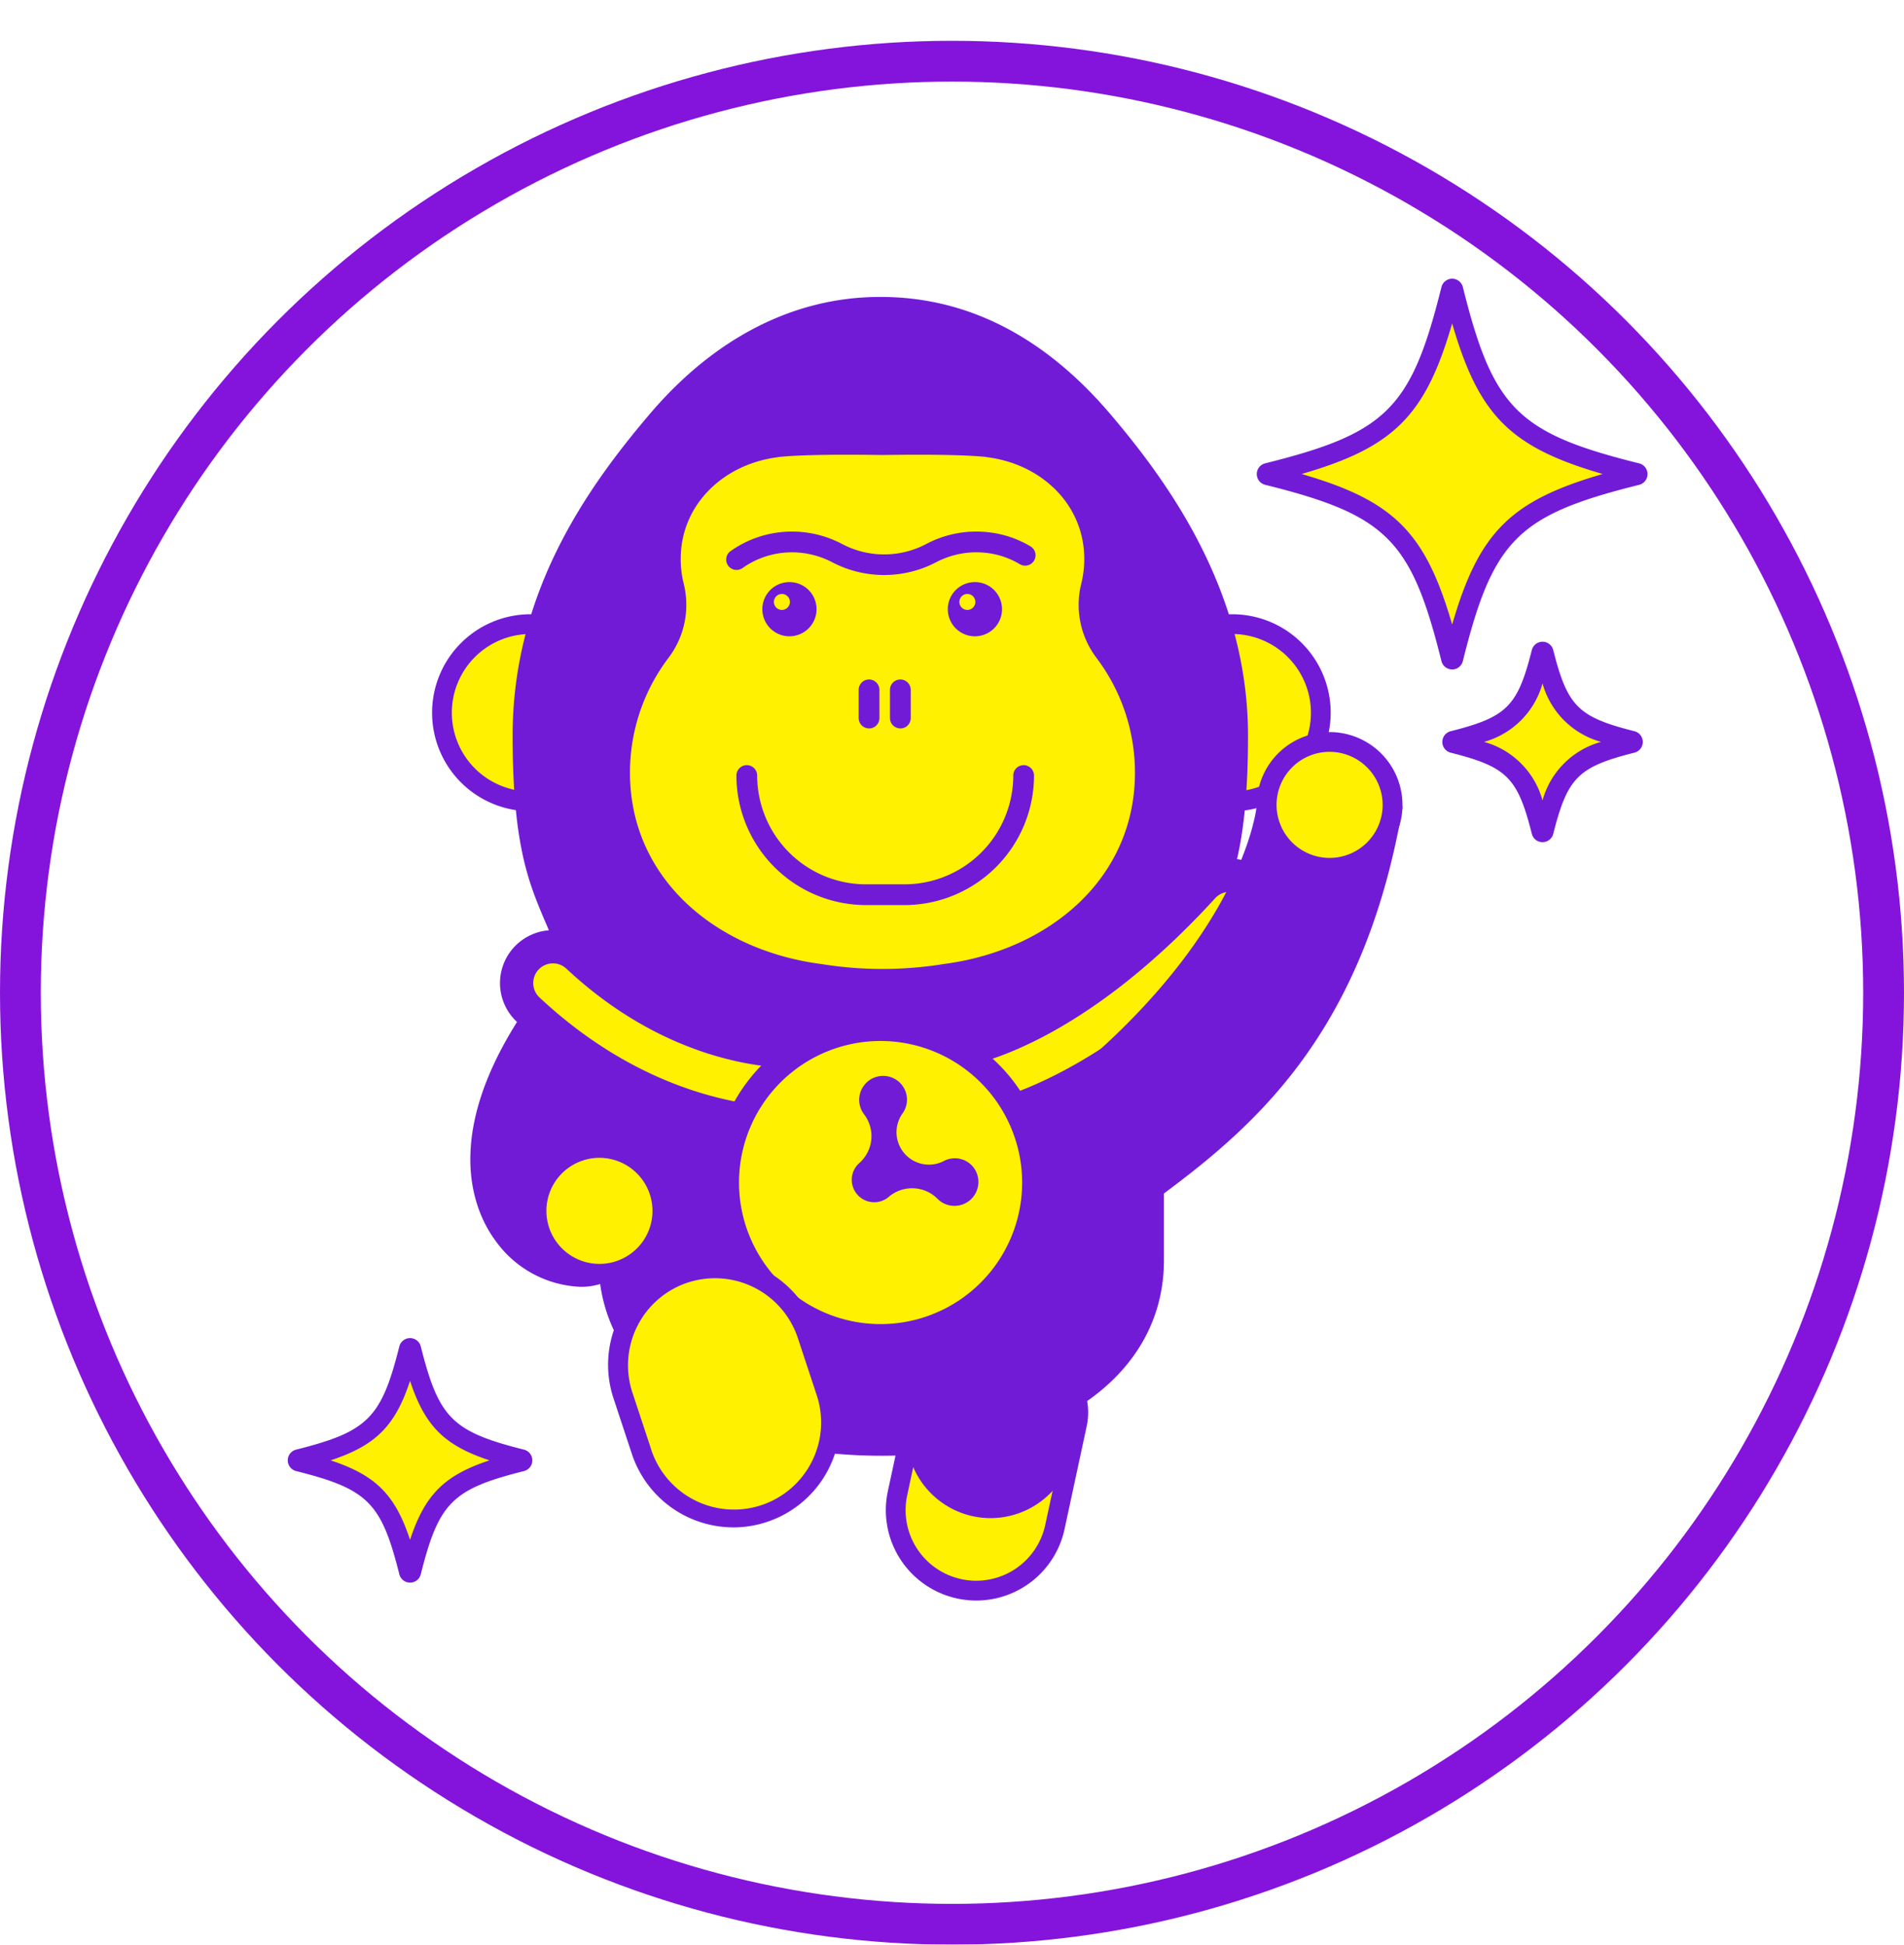 <svg xmlns="http://www.w3.org/2000/svg" xmlns:xlink="http://www.w3.org/1999/xlink" width="140" height="143" viewBox="0 0 140 143">
  <defs>
    <filter id="楕円形_264" x="0" y="0" width="140" height="143" filterUnits="userSpaceOnUse">
      <feOffset dy="3" input="SourceAlpha"/>
      <feGaussianBlur result="blur"/>
      <feFlood flood-color="#8414db"/>
      <feComposite operator="in" in2="blur"/>
      <feComposite in="SourceGraphic"/>
    </filter>
  </defs>
  <g id="icn_recom05" transform="translate(-420 -3833)">
    <g transform="matrix(1, 0, 0, 1, 420, 3833)" filter="url(#楕円形_264)">
      <g id="楕円形_264-2" data-name="楕円形 264" fill="#fff" stroke="#8414db" stroke-width="3">
        <circle cx="70" cy="70" r="70" stroke="none"/>
        <circle cx="70" cy="70" r="68.5" fill="none"/>
      </g>
    </g>
    <g id="グループ_673" data-name="グループ 673" transform="translate(929.325 -62.452)">
      <path id="パス_890" data-name="パス 890" d="M267.053,388.308c-1.384,5.51-2.6,6.731-8.114,8.114a.087.087,0,0,0,0,.168c5.51,1.384,6.731,2.6,8.114,8.114a.087.087,0,0,0,.168,0c1.384-5.51,2.6-6.731,8.114-8.114a.087.087,0,0,0,0-.168c-5.51-1.384-6.731-2.6-8.114-8.114a.087.087,0,0,0-.168,0" transform="translate(-746.311 3606.332)" fill="#fff100"/>
      <path id="パス_891" data-name="パス 891" d="M266.826,405.185a.812.812,0,0,1-.789-.616c-1.323-5.269-2.316-6.262-7.587-7.586a.813.813,0,0,1,0-1.577c5.27-1.324,6.263-2.316,7.587-7.587h0a.814.814,0,0,1,1.578,0c1.323,5.272,2.315,6.264,7.587,7.588a.813.813,0,0,1,0,1.577c-5.271,1.324-6.263,2.317-7.587,7.587a.812.812,0,0,1-.789.615m-5.84-8.991c3.323,1.1,4.74,2.518,5.84,5.841,1.1-3.323,2.517-4.74,5.84-5.841-3.323-1.1-4.74-2.517-5.84-5.841-1.1,3.324-2.517,4.741-5.84,5.841m6.461-8.021h0" transform="translate(-746 3606.643)" fill="#721bd7"/>
      <path id="パス_892" data-name="パス 892" d="M374.188,277.047c-2.3,9.234-4.258,11.2-13.492,13.491a.087.087,0,0,0,0,.168c9.234,2.3,11.2,4.258,13.492,13.491a.087.087,0,0,0,.168,0c2.3-9.233,4.257-11.2,13.491-13.491a.087.087,0,0,0,0-.168c-9.234-2.3-11.2-4.257-13.491-13.491a.087.087,0,0,0-.168,0" transform="translate(-776.82 3639.689)" fill="#fff100"/>
      <path id="パス_893" data-name="パス 893" d="M373.96,304.679a.811.811,0,0,1-.789-.616c-2.219-8.926-4.036-10.742-12.961-12.961a.814.814,0,0,1,0-1.579c8.927-2.22,10.744-4.037,12.962-12.962v0a.813.813,0,0,1,.789-.614h0a.811.811,0,0,1,.787.62c2.218,8.922,4.036,10.739,12.96,12.958a.814.814,0,0,1,0,1.579c-8.926,2.22-10.743,4.036-12.963,12.961a.81.81,0,0,1-.786.617Zm-.62-.971,0,.008Zm-10.451-13.4c6.785,1.964,9.107,4.286,11.071,11.07,1.965-6.785,4.287-9.106,11.071-11.07-6.785-1.965-9.107-4.286-11.071-11.071-1.964,6.785-4.286,9.107-11.071,11.071m10.45-13.4v0" transform="translate(-776.508 3640)" fill="#721bd7"/>
      <path id="パス_894" data-name="パス 894" d="M386.671,315.177c-1.109,4.389-2.1,5.384-6.493,6.494a.087.087,0,0,0,0,.168c4.389,1.109,5.384,2.1,6.493,6.494a.086.086,0,0,0,.167,0c1.11-4.389,2.105-5.384,6.494-6.494a.087.087,0,0,0,0-.168c-4.389-1.109-5.384-2.1-6.494-6.494a.086.086,0,0,0-.167,0" transform="translate(-782.66 3628.257)" fill="#fff100"/>
      <path id="パス_895" data-name="パス 895" d="M386.444,328.813h0a.812.812,0,0,1-.786-.616c-1.046-4.139-1.827-4.919-5.966-5.965a.814.814,0,0,1,0-1.578c4.139-1.047,4.92-1.827,5.966-5.967a.813.813,0,0,1,.786-.615h0a.813.813,0,0,1,.788.611c1.047,4.143,1.828,4.924,5.968,5.97a.813.813,0,0,1,0,1.578c-4.138,1.046-4.919,1.827-5.965,5.966a.815.815,0,0,1-.789.615m.62-.974v0m-4.92-6.4a6.165,6.165,0,0,1,4.3,4.3,6.167,6.167,0,0,1,4.3-4.3,6.168,6.168,0,0,1-4.3-4.3,6.171,6.171,0,0,1-4.3,4.3m10.7.62h0m0-1.241h0m-5.779-5.78h0Zm-.705-.176h0Z" transform="translate(-782.349 3628.568)" fill="#721bd7"/>
      <path id="パス_896" data-name="パス 896" d="M326.358,405.92h0a5.917,5.917,0,0,1-4.54-7.03l1.63-7.578a4.035,4.035,0,0,1,4.793-3.095l3.682.792a4.034,4.034,0,0,1,3.095,4.793l-1.63,7.578a5.917,5.917,0,0,1-7.03,4.54" transform="translate(-765.143 3606.366)" fill="#fff100"/>
      <path id="パス_897" data-name="パス 897" d="M327.3,406.47a6.715,6.715,0,0,1-1.41-.151,6.644,6.644,0,0,1-5.1-7.894l1.631-7.577a4.768,4.768,0,0,1,5.656-3.653l3.682.793a4.76,4.76,0,0,1,3.653,5.655l-1.631,7.578a6.649,6.649,0,0,1-6.482,5.249m-.224-17.928a3.313,3.313,0,0,0-3.232,2.612l-1.631,7.578a5.19,5.19,0,0,0,10.148,2.183L334,393.337a3.307,3.307,0,0,0-2.537-3.929l-3.683-.793a3.338,3.338,0,0,0-.7-.073" transform="translate(-764.831 3606.677)" fill="#721bd7"/>
      <path id="パス_898" data-name="パス 898" d="M288.9,357.17a39.732,39.732,0,0,0-5.157-7.4c-12.341,15.6-1.568,23.209,3.061,21.492,3.572-1.325,1.923-3.842,1.923-3.842-2.488-4.191-1.127-7.836.172-10.246" transform="translate(-752.052 3617.867)" fill="#721bd7"/>
      <path id="パス_899" data-name="パス 899" d="M285.108,371.9a8.085,8.085,0,0,1-6.3-3.453c-1.629-2.243-4.5-8.626,4.065-19.445a.723.723,0,0,1,.51-.274.736.736,0,0,1,.549.187c1.66,1.514,4.857,6.589,5.33,7.643a.728.728,0,0,1-.023.643c-1.195,2.215-2.513,5.612-.188,9.53a3.249,3.249,0,0,1,.344,2.577,3.969,3.969,0,0,1-2.639,2.318,4.741,4.741,0,0,1-1.644.274m-1.61-21.337c-7.322,9.628-4.92,15.1-3.517,17.029,1.767,2.43,4.627,3.279,6.266,2.671a2.806,2.806,0,0,0,1.76-1.4,1.792,1.792,0,0,0-.195-1.37,10.459,10.459,0,0,1-.036-10.648,47.383,47.383,0,0,0-4.278-6.284" transform="translate(-751.746 3618.178)" fill="#721bd7"/>
      <path id="パス_900" data-name="パス 900" d="M328.131,399.089h0a5.465,5.465,0,0,1-4.17-6.508l1.541-7.042,10.678,2.337-1.541,7.042a5.465,5.465,0,0,1-6.508,4.17" transform="translate(-765.787 3607.142)" fill="#721bd7"/>
      <path id="パス_901" data-name="パス 901" d="M329,399.634a6.2,6.2,0,0,1-6.061-7.518l1.541-7.042a.731.731,0,0,1,.866-.555l10.677,2.337a.728.728,0,0,1,.555.865l-1.541,7.043A6.2,6.2,0,0,1,329,399.634m-3.254-13.54-1.386,6.332a4.738,4.738,0,0,0,9.257,2.027L335,388.121Z" transform="translate(-765.476 3607.453)" fill="#721bd7"/>
      <path id="パス_902" data-name="パス 902" d="M274.027,318.74a6.517,6.517,0,1,1,6.517,6.517,6.517,6.517,0,0,1-6.517-6.517" transform="translate(-750.855 3629.123)" fill="#fff100"/>
      <path id="パス_903" data-name="パス 903" d="M280.232,325.672a7.243,7.243,0,1,1,7.243-7.243,7.251,7.251,0,0,1-7.243,7.243m0-13.033a5.79,5.79,0,1,0,5.79,5.791,5.8,5.8,0,0,0-5.79-5.791" transform="translate(-750.543 3629.434)" fill="#721bd7"/>
      <path id="パス_904" data-name="パス 904" d="M347.706,318.74a6.516,6.516,0,1,1,6.516,6.517,6.516,6.516,0,0,1-6.516-6.517" transform="translate(-772.945 3629.123)" fill="#fff100"/>
      <path id="パス_905" data-name="パス 905" d="M353.91,325.672a7.243,7.243,0,1,1,7.243-7.243,7.251,7.251,0,0,1-7.243,7.243m0-13.033a5.79,5.79,0,1,0,5.79,5.791,5.8,5.8,0,0,0-5.79-5.791" transform="translate(-772.633 3629.434)" fill="#721bd7"/>
      <path id="パス_906" data-name="パス 906" d="M331.491,327.435c1.349-5.155,3.607-5.9,3.607-16.989,0-10.2-5.455-17.9-9.953-23.188s-9.919-8.36-16.332-8.36h-.051c-6.244,0-11.891,3.084-16.379,8.36s-9.906,12.878-9.906,23.188c0,11.086,2.257,11.834,3.609,16.989l2.28,4.14,26.2,8.663Z" transform="translate(-753.388 3639.115)" fill="#721bd7"/>
      <path id="パス_907" data-name="パス 907" d="M314.26,340.655a.711.711,0,0,1-.228-.037l-26.2-8.664a.722.722,0,0,1-.408-.339l-2.281-4.14a.745.745,0,0,1-.066-.167,25.761,25.761,0,0,0-1.316-3.691c-1.139-2.713-2.316-5.517-2.316-13.481,0-10.466,5.387-18.142,10.079-23.66,4.783-5.623,10.622-8.6,16.89-8.615.031,0,.062,0,.094,0,6.342,0,12.023,2.9,16.886,8.615,4.347,5.111,10.125,13.124,10.125,23.66,0,7.963-1.176,10.769-2.314,13.481a25.644,25.644,0,0,0-1.317,3.691.731.731,0,0,1-.264.4l-16.92,12.8a.73.73,0,0,1-.439.147m-25.7-9.991,25.571,8.454,16.417-12.423a28.02,28.02,0,0,1,1.316-3.64c1.132-2.7,2.2-5.248,2.2-12.918,0-9.944-5.227-17.365-9.78-22.718-4.573-5.377-9.881-8.1-15.777-8.1h-.051c-5.844,0-11.316,2.8-15.825,8.1-4.532,5.328-9.733,12.725-9.733,22.718,0,7.671,1.069,10.221,2.2,12.918a27.566,27.566,0,0,1,1.36,3.8Zm42.625-3.54h0Z" transform="translate(-753.077 3639.426)" fill="#721bd7"/>
      <path id="パス_908" data-name="パス 908" d="M311.568,382.924h0c-11.078,0-20.059-4.97-20.059-13.642V346.494h40.118v22.788c0,8.673-8.981,13.642-20.059,13.642" transform="translate(-756.096 3618.848)" fill="#721bd7"/>
      <path id="パス_909" data-name="パス 909" d="M311.257,383.34c-12.432,0-20.786-5.774-20.786-14.369V346.184a.727.727,0,0,1,.727-.727h40.118a.727.727,0,0,1,.727.727v22.788c0,8.594-8.353,14.369-20.786,14.369m-19.332-36.429v22.061c0,6.428,5.978,12.915,19.332,12.915s19.332-6.487,19.332-12.915V346.911Z" transform="translate(-755.785 3619.159)" fill="#721bd7"/>
      <path id="パス_910" data-name="パス 910" d="M328.313,355.327s8.695-.644,19.913-12.92" transform="translate(-767.13 3620.073)" fill="none" stroke="#721bd7" stroke-linecap="round" stroke-linejoin="round" stroke-width="7.787"/>
      <path id="パス_911" data-name="パス 911" d="M327.691,356.154a1.448,1.448,0,0,1-.113-2.892c.129-.012,8.381-.877,18.959-12.454a1.448,1.448,0,1,1,2.138,1.954c-11.473,12.556-20.5,13.359-20.875,13.387-.036,0-.072,0-.108,0" transform="translate(-766.51 3620.694)" fill="#fff100"/>
      <path id="パス_912" data-name="パス 912" d="M304.014,357.58s-9.166.912-18.333-7.658" transform="translate(-754.349 3617.82)" fill="none" stroke="#721bd7" stroke-linecap="round" stroke-linejoin="round" stroke-width="7.787"/>
      <path id="パス_913" data-name="パス 913" d="M302.56,358.438c-2.714,0-10.6-.7-18.488-8.078a1.448,1.448,0,0,1,1.978-2.116c8.53,7.975,17.12,7.285,17.206,7.274a1.448,1.448,0,0,1,.281,2.882c-.069.008-.41.038-.977.038" transform="translate(-753.728 3618.44)" fill="#fff100"/>
      <path id="パス_914" data-name="パス 914" d="M303.882,366.011a11.348,11.348,0,1,1,11.348,11.348,11.348,11.348,0,0,1-11.348-11.348" transform="translate(-759.805 3616.399)" fill="#fff100"/>
      <path id="パス_915" data-name="パス 915" d="M314.828,377.9a12.287,12.287,0,1,1,12.286-12.286A12.3,12.3,0,0,1,314.828,377.9m0-22.7a10.409,10.409,0,1,0,10.409,10.409A10.421,10.421,0,0,0,314.828,355.2" transform="translate(-759.404 3616.801)" fill="#721bd7"/>
      <path id="パス_916" data-name="パス 916" d="M325.947,366.333a1.738,1.738,0,0,0-2.186-.383,2.385,2.385,0,0,1-3.021-3.476,1.738,1.738,0,0,0-.074-2.218,1.76,1.76,0,0,0-2.738,2.206,2.641,2.641,0,0,1-.3,3.582,1.65,1.65,0,1,0,2.164,2.491,2.64,2.64,0,0,1,3.589.2,1.76,1.76,0,0,0,2.567-2.4" transform="translate(-763.738 3614.904)" fill="#721bd7"/>
      <path id="パス_917" data-name="パス 917" d="M328.071,309.366a6.444,6.444,0,0,1-1.115-5.454,7.51,7.51,0,0,0,.22-1.809c0-4.022-3.166-6.984-7.123-7.484a1.964,1.964,0,0,0-.347-.043l-.065-.008c-1.841-.151-4.579-.151-7.3-.114-2.721-.037-5.459-.036-7.3.114l-.05.006a2.15,2.15,0,0,0-.388.048c-3.945.51-7.1,3.468-7.1,7.481a7.509,7.509,0,0,0,.22,1.809,6.444,6.444,0,0,1-1.115,5.454,13.965,13.965,0,0,0-2.835,8.455c0,7.767,6.3,13.055,14.065,14.064a28.158,28.158,0,0,0,9,0c7.767-1.009,14.065-6.3,14.065-14.064a13.966,13.966,0,0,0-2.835-8.455" transform="translate(-756.775 3634.457)" fill="#fff100"/>
      <path id="パス_918" data-name="パス 918" d="M329.142,307.81a1.993,1.993,0,1,0,1.993,1.993,1.992,1.992,0,0,0-1.993-1.993m-.555,2.047a.587.587,0,1,1,.587-.587.587.587,0,0,1-.587.587" transform="translate(-766.782 3630.446)" fill="#721bd7"/>
      <path id="パス_919" data-name="パス 919" d="M309.665,307.81a1.993,1.993,0,1,0,1.993,1.993,1.992,1.992,0,0,0-1.993-1.993m-.555,2.047a.587.587,0,1,1,.587-.587.587.587,0,0,1-.587.587" transform="translate(-760.942 3630.446)" fill="#721bd7"/>
      <path id="パス_920" data-name="パス 920" d="M317.307,337.325h-2.831a9.537,9.537,0,0,1-9.527-9.526.763.763,0,0,1,1.526,0,8.01,8.01,0,0,0,8,8h2.831a8.01,8.01,0,0,0,8-8,.763.763,0,1,1,1.526,0,9.537,9.537,0,0,1-9.526,9.526" transform="translate(-760.125 3624.682)" fill="#721bd7"/>
      <path id="パス_921" data-name="パス 921" d="M318.55,321.635a.763.763,0,0,1-.763-.763V318.8a.763.763,0,0,1,1.526,0v2.076a.763.763,0,0,1-.763.763" transform="translate(-763.974 3627.381)" fill="#721bd7"/>
      <path id="パス_922" data-name="パス 922" d="M321.839,321.635a.763.763,0,0,1-.763-.763V318.8a.763.763,0,0,1,1.526,0v2.076a.763.763,0,0,1-.763.763" transform="translate(-764.961 3627.381)" fill="#721bd7"/>
      <path id="パス_923" data-name="パス 923" d="M315.49,305.7a8.233,8.233,0,0,1-3.835-.947,6.363,6.363,0,0,0-3.691-.677,6.242,6.242,0,0,0-2.883,1.111.763.763,0,1,1-.882-1.246,7.778,7.778,0,0,1,3.591-1.381,7.865,7.865,0,0,1,4.576.842,6.629,6.629,0,0,0,6.251,0,7.852,7.852,0,0,1,4.576-.843,7.648,7.648,0,0,1,3.055,1.033.763.763,0,1,1-.779,1.313,6.139,6.139,0,0,0-2.449-.83,6.349,6.349,0,0,0-3.692.678,8.244,8.244,0,0,1-3.836.946" transform="translate(-759.804 3632.036)" fill="#721bd7"/>
      <path id="パス_924" data-name="パス 924" d="M344.244,361.058c-.095.273-4.469-8.546-2.83-9.935,12.694-10.75,13.359-19.913,13.359-19.913l9.245.206c-3.153,18.069-12.666,24.427-19.774,29.642" transform="translate(-770.948 3623.43)" fill="#721bd7"/>
      <path id="パス_925" data-name="パス 925" d="M343.931,361.48c-.945,0-2.382-3.85-2.855-5.116-1.648-4.414-1.042-5.6-.442-6.106,12.318-10.433,13.1-19.323,13.1-19.412a.726.726,0,0,1,.725-.674h.016l9.245.205a.727.727,0,0,1,.7.852c-3.088,17.7-12.065,24.261-19.278,29.532l-.768.562a.739.739,0,0,1-.443.157Zm0-.727h0Zm11.167-29.113c-.412,2.37-2.571,10.455-13.521,19.727-.758.657,1.429,6.308,2.542,8.346l.172-.126c6.888-5.032,15.431-11.274,18.553-27.776Z" transform="translate(-770.638 3623.742)" fill="#721bd7"/>
      <path id="パス_926" data-name="パス 926" d="M369.89,329.228a4.629,4.629,0,1,1-4.63-4.63,4.63,4.63,0,0,1,4.63,4.63" transform="translate(-776.82 3625.413)" fill="#fff100"/>
      <path id="パス_927" data-name="パス 927" d="M364.949,334.273a5.356,5.356,0,1,1,5.356-5.356,5.362,5.362,0,0,1-5.356,5.356m0-9.259a3.9,3.9,0,1,0,3.9,3.9,3.908,3.908,0,0,0-3.9-3.9" transform="translate(-776.508 3625.724)" fill="#721bd7"/>
      <path id="パス_928" data-name="パス 928" d="M293.214,371.866a4.629,4.629,0,1,1-4.63-4.63,4.63,4.63,0,0,1,4.63,4.63" transform="translate(-753.831 3612.63)" fill="#fff100"/>
      <path id="パス_929" data-name="パス 929" d="M288.273,376.911a5.356,5.356,0,1,1,5.356-5.356,5.362,5.362,0,0,1-5.356,5.356m0-9.259a3.9,3.9,0,1,0,3.9,3.9,3.907,3.907,0,0,0-3.9-3.9" transform="translate(-753.52 3612.94)" fill="#721bd7"/>
      <path id="パス_930" data-name="パス 930" d="M297.484,380.21h0a7.134,7.134,0,0,1,8.969,4.616l1.341,4.058a7.133,7.133,0,0,1-13.586,4.352l-1.341-4.058a7.133,7.133,0,0,1,4.617-8.969" transform="translate(-756.4 3608.842)" fill="#fff100"/>
      <path id="パス_931" data-name="パス 931" d="M300.68,398.613a7.873,7.873,0,0,1-7.477-5.465l-1.339-4.052a7.86,7.86,0,1,1,14.969-4.8l1.339,4.051a7.87,7.87,0,0,1-7.492,10.268m-3.287-18.022a6.406,6.406,0,0,0-4.146,8.056l1.339,4.051a6.406,6.406,0,1,0,12.2-3.9l-1.339-4.051a6.417,6.417,0,0,0-8.057-4.154" transform="translate(-756.088 3609.153)" fill="#721bd7"/>
    </g>
  </g>
</svg>
